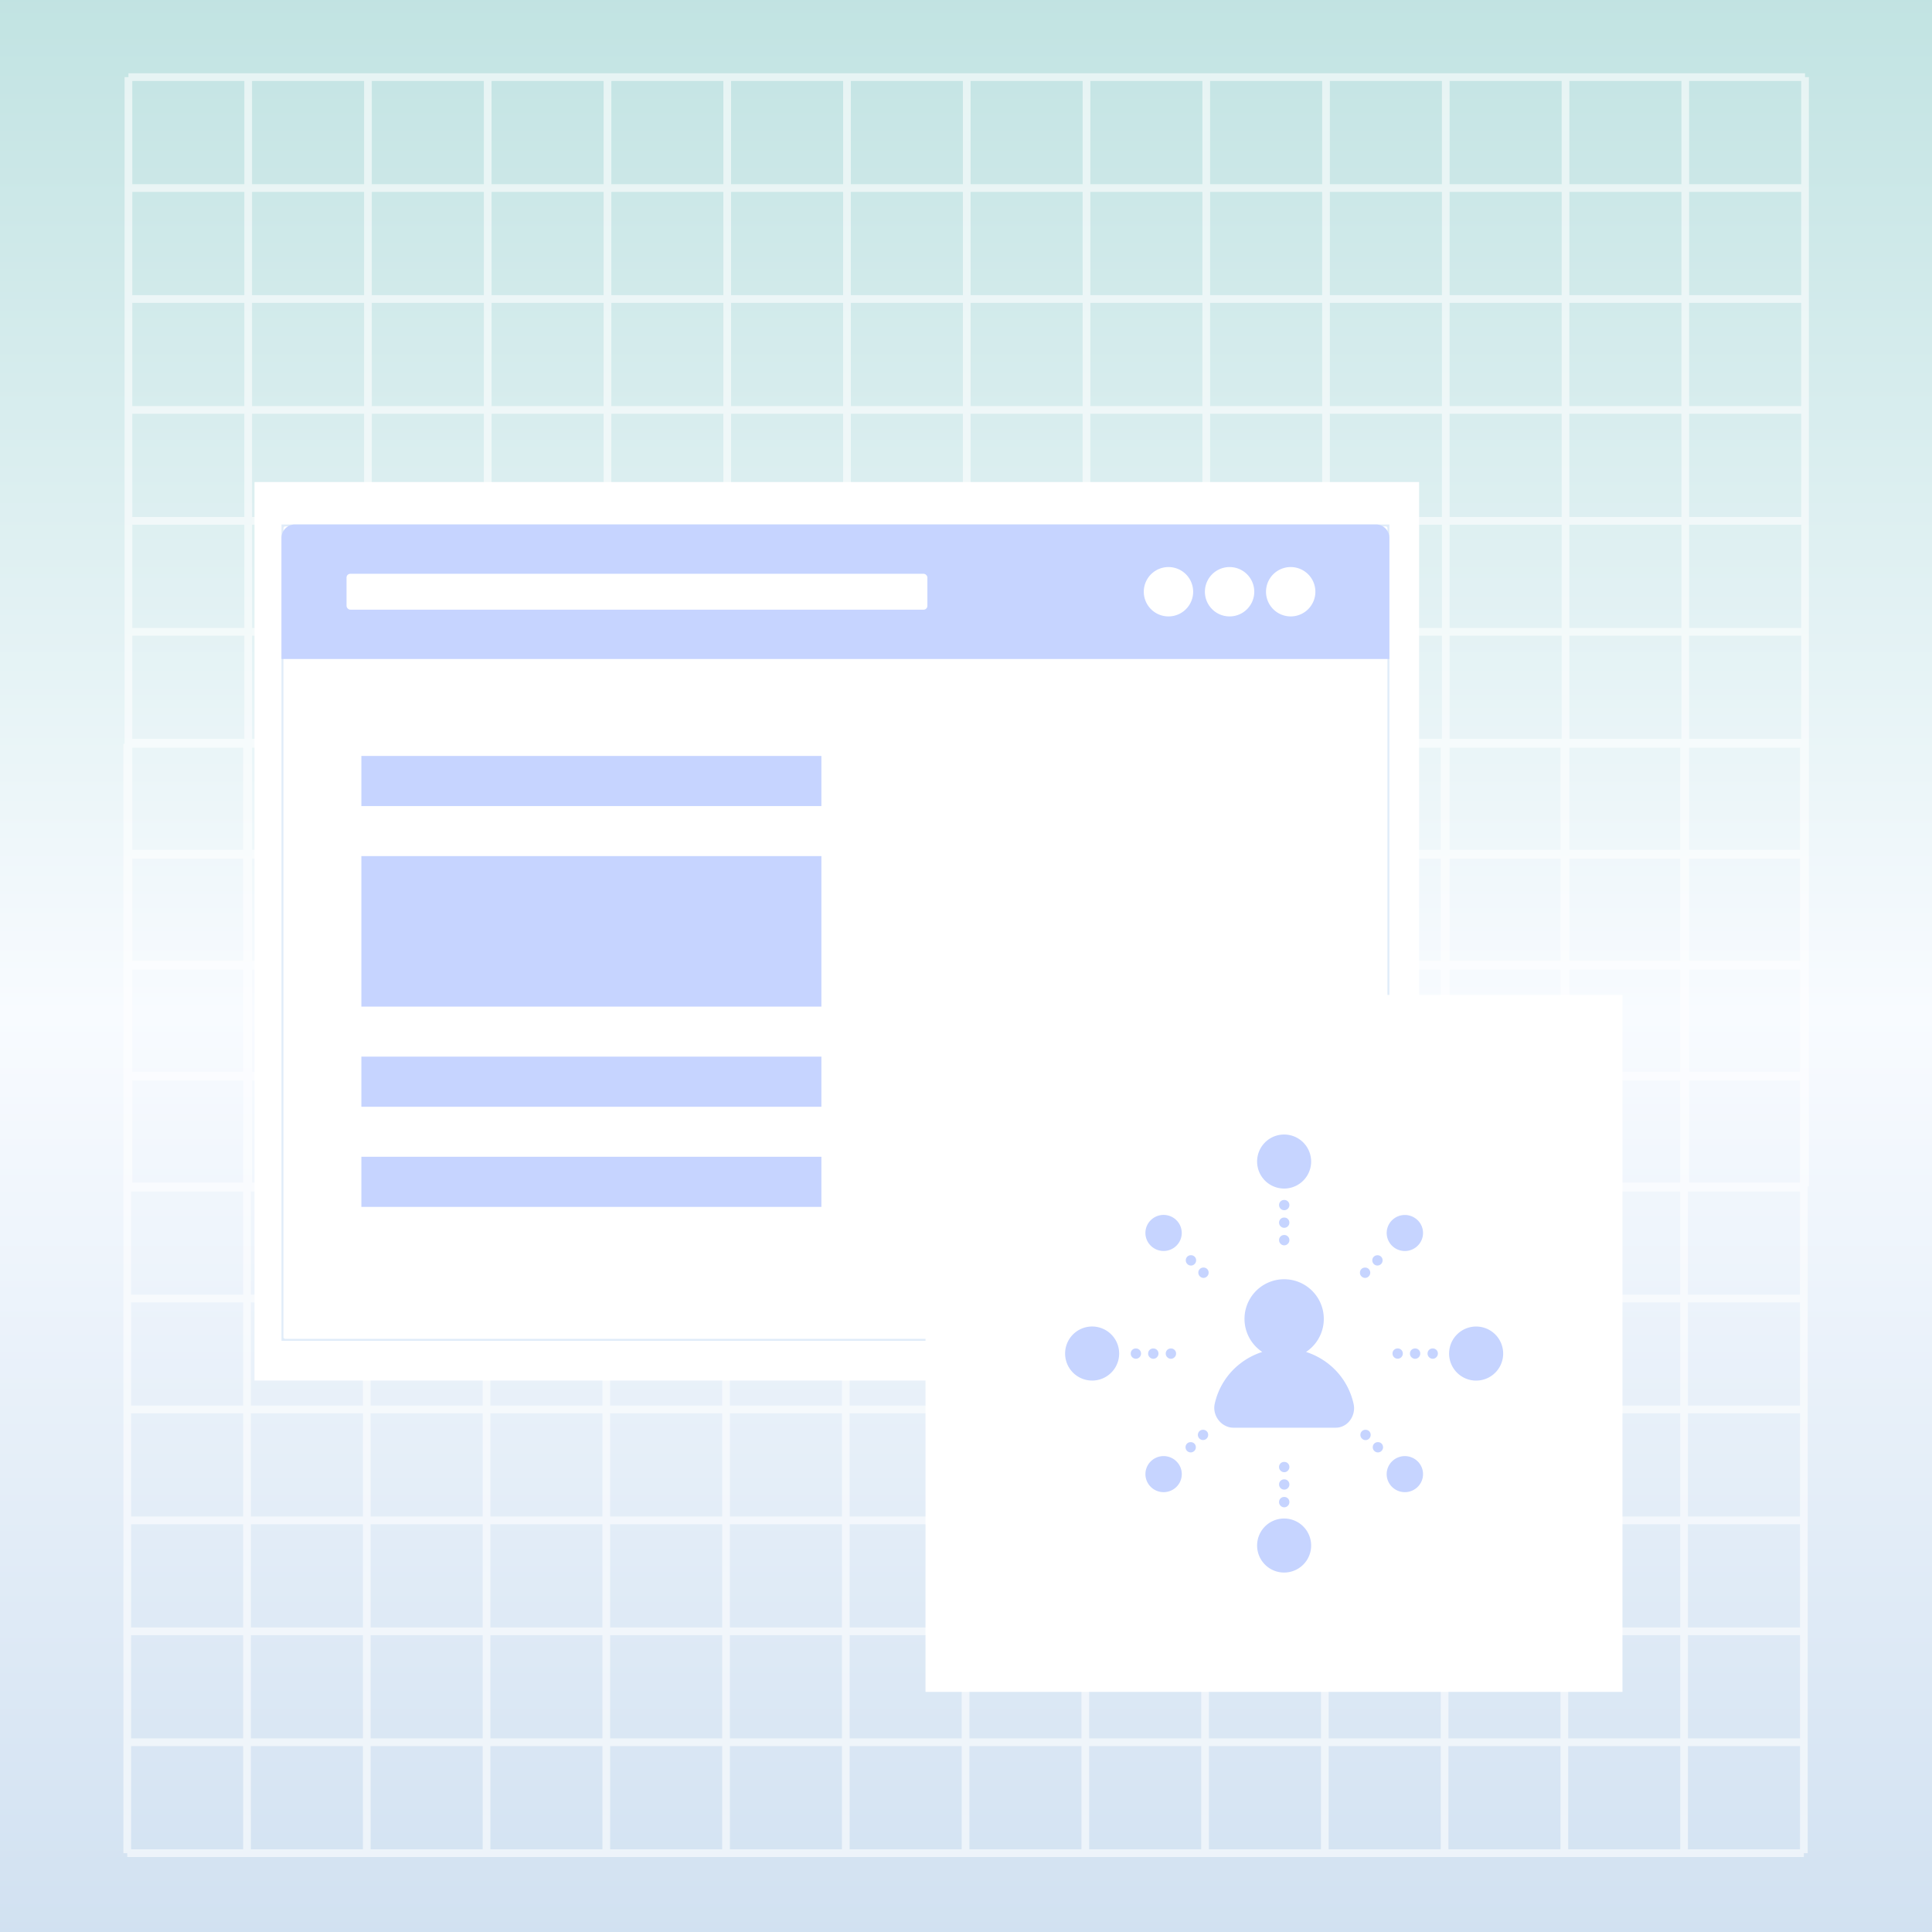 <svg xmlns="http://www.w3.org/2000/svg" xmlns:xlink="http://www.w3.org/1999/xlink" width="501" height="501" viewBox="0 0 501 501"><defs><linearGradient id="a" x1="0.5" x2="0.5" y2="1" gradientUnits="objectBoundingBox"><stop offset="0" stop-color="#c1e3e2"/><stop offset="0.525" stop-color="#f8fbff"/><stop offset="1" stop-color="#d1e1f1"/></linearGradient><clipPath id="b"><rect width="437.074" height="462.558" transform="translate(31.062 18.161)" fill="none"/></clipPath><clipPath id="c"><rect width="287.289" height="211.689" fill="none"/></clipPath><filter id="d" x="231" y="249" width="198.733" height="198.733" filterUnits="userSpaceOnUse"><feOffset dx="-3" dy="-3" input="SourceAlpha"/><feGaussianBlur stdDeviation="3" result="e"/><feFlood flood-color="#c2d7ee" flood-opacity="0.522"/><feComposite operator="in" in2="e"/><feComposite in="SourceGraphic"/></filter></defs><g transform="translate(-10694 -6015)"><g transform="translate(2360 1056)"><rect width="501" height="501" transform="translate(8334 4959)" fill="url(#a)"/><g transform="translate(8334.939 4959.839)" opacity="0.58"><g clip-path="url(#b)"><line x1="434.769" transform="translate(32.367 306.827)" fill="none" stroke="#fff" stroke-miterlimit="10" stroke-width="2"/><line x1="434.769" transform="translate(32.367 278.06)" fill="none" stroke="#fff" stroke-miterlimit="10" stroke-width="2"/><line x1="434.769" transform="translate(32.367 249.294)" fill="none" stroke="#fff" stroke-miterlimit="10" stroke-width="2"/><line x1="434.769" transform="translate(32.367 220.527)" fill="none" stroke="#fff" stroke-miterlimit="10" stroke-width="2"/><line x1="434.769" transform="translate(32.367 191.76)" fill="none" stroke="#fff" stroke-miterlimit="10" stroke-width="2"/><line x1="434.769" transform="translate(32.367 162.994)" fill="none" stroke="#fff" stroke-miterlimit="10" stroke-width="2"/><line x1="434.769" transform="translate(32.367 134.227)" fill="none" stroke="#fff" stroke-miterlimit="10" stroke-width="2"/><line x1="434.769" transform="translate(32.367 105.46)" fill="none" stroke="#fff" stroke-miterlimit="10" stroke-width="2"/><line x1="434.769" transform="translate(32.367 76.694)" fill="none" stroke="#fff" stroke-miterlimit="10" stroke-width="2"/><line x1="434.769" transform="translate(32.367 47.927)" fill="none" stroke="#fff" stroke-miterlimit="10" stroke-width="2"/><line x1="434.769" transform="translate(32.367 19.161)" fill="none" stroke="#fff" stroke-miterlimit="10" stroke-width="2"/><line y2="287.666" transform="translate(32.367 19.161)" fill="none" stroke="#fff" stroke-miterlimit="10" stroke-width="2"/><line y2="287.666" transform="translate(63.422 19.161)" fill="none" stroke="#fff" stroke-miterlimit="10" stroke-width="2"/><line y2="287.666" transform="translate(94.477 19.161)" fill="none" stroke="#fff" stroke-miterlimit="10" stroke-width="2"/><line y2="287.666" transform="translate(125.532 19.161)" fill="none" stroke="#fff" stroke-miterlimit="10" stroke-width="2"/><line y2="287.666" transform="translate(156.587 19.161)" fill="none" stroke="#fff" stroke-miterlimit="10" stroke-width="2"/><line y2="287.666" transform="translate(187.642 19.161)" fill="none" stroke="#fff" stroke-miterlimit="10" stroke-width="2"/><line y2="287.666" transform="translate(218.697 19.161)" fill="none" stroke="#fff" stroke-miterlimit="10" stroke-width="2"/><line y2="287.666" transform="translate(249.752 19.161)" fill="none" stroke="#fff" stroke-miterlimit="10" stroke-width="2"/><line y2="287.666" transform="translate(280.806 19.161)" fill="none" stroke="#fff" stroke-miterlimit="10" stroke-width="2"/><line y2="287.666" transform="translate(311.861 19.161)" fill="none" stroke="#fff" stroke-miterlimit="10" stroke-width="2"/><line y2="287.666" transform="translate(342.916 19.161)" fill="none" stroke="#fff" stroke-miterlimit="10" stroke-width="2"/><line y2="287.666" transform="translate(373.971 19.161)" fill="none" stroke="#fff" stroke-miterlimit="10" stroke-width="2"/><line y2="287.666" transform="translate(405.026 19.161)" fill="none" stroke="#fff" stroke-miterlimit="10" stroke-width="2"/><line y2="287.666" transform="translate(436.081 19.161)" fill="none" stroke="#fff" stroke-miterlimit="10" stroke-width="2"/><line y2="287.666" transform="translate(467.136 19.161)" fill="none" stroke="#fff" stroke-miterlimit="10" stroke-width="2"/><line x1="434.769" transform="translate(32.061 479.719)" fill="none" stroke="#fff" stroke-miterlimit="10" stroke-width="2"/><line x1="434.769" transform="translate(32.061 450.952)" fill="none" stroke="#fff" stroke-miterlimit="10" stroke-width="2"/><line x1="434.769" transform="translate(32.061 422.185)" fill="none" stroke="#fff" stroke-miterlimit="10" stroke-width="2"/><line x1="434.769" transform="translate(32.061 393.419)" fill="none" stroke="#fff" stroke-miterlimit="10" stroke-width="2"/><line x1="434.769" transform="translate(32.061 364.652)" fill="none" stroke="#fff" stroke-miterlimit="10" stroke-width="2"/><line x1="434.769" transform="translate(32.061 335.885)" fill="none" stroke="#fff" stroke-miterlimit="10" stroke-width="2"/><line x1="434.769" transform="translate(32.061 307.119)" fill="none" stroke="#fff" stroke-miterlimit="10" stroke-width="2"/><line x1="434.769" transform="translate(32.061 278.352)" fill="none" stroke="#fff" stroke-miterlimit="10" stroke-width="2"/><line x1="434.769" transform="translate(32.061 249.586)" fill="none" stroke="#fff" stroke-miterlimit="10" stroke-width="2"/><line x1="434.769" transform="translate(32.061 220.819)" fill="none" stroke="#fff" stroke-miterlimit="10" stroke-width="2"/><line x1="434.769" transform="translate(32.061 192.052)" fill="none" stroke="#fff" stroke-miterlimit="10" stroke-width="2"/><line y2="287.666" transform="translate(32.062 192.052)" fill="none" stroke="#fff" stroke-miterlimit="10" stroke-width="2"/><line y2="287.666" transform="translate(63.116 192.052)" fill="none" stroke="#fff" stroke-miterlimit="10" stroke-width="2"/><line y2="287.666" transform="translate(94.171 192.052)" fill="none" stroke="#fff" stroke-miterlimit="10" stroke-width="2"/><line y2="287.666" transform="translate(125.226 192.052)" fill="none" stroke="#fff" stroke-miterlimit="10" stroke-width="2"/><line y2="287.666" transform="translate(156.281 192.052)" fill="none" stroke="#fff" stroke-miterlimit="10" stroke-width="2"/><line y2="287.666" transform="translate(187.336 192.052)" fill="none" stroke="#fff" stroke-miterlimit="10" stroke-width="2"/><line y2="287.666" transform="translate(218.391 192.052)" fill="none" stroke="#fff" stroke-miterlimit="10" stroke-width="2"/><line y2="287.666" transform="translate(249.446 192.052)" fill="none" stroke="#fff" stroke-miterlimit="10" stroke-width="2"/><line y2="287.666" transform="translate(280.501 192.052)" fill="none" stroke="#fff" stroke-miterlimit="10" stroke-width="2"/><line y2="287.666" transform="translate(311.556 192.052)" fill="none" stroke="#fff" stroke-miterlimit="10" stroke-width="2"/><line y2="287.666" transform="translate(342.611 192.052)" fill="none" stroke="#fff" stroke-miterlimit="10" stroke-width="2"/><line y2="287.666" transform="translate(373.665 192.052)" fill="none" stroke="#fff" stroke-miterlimit="10" stroke-width="2"/><line y2="287.666" transform="translate(404.72 192.052)" fill="none" stroke="#fff" stroke-miterlimit="10" stroke-width="2"/><line y2="287.666" transform="translate(435.775 192.052)" fill="none" stroke="#fff" stroke-miterlimit="10" stroke-width="2"/><line y2="287.666" transform="translate(466.83 192.052)" fill="none" stroke="#fff" stroke-miterlimit="10" stroke-width="2"/></g></g></g><rect width="302" height="233" transform="translate(10760 6140)" fill="#fff"/><g transform="translate(10767 6151)" clip-path="url(#c)"><path d="M.982,0H286.311a.982.982,0,0,1,.982.982V210.707a.982.982,0,0,1-.982.982H.982A.982.982,0,0,1,0,210.707V.982A.982.982,0,0,1,.982,0Z" transform="translate(-0.002 0)" fill="#fff" stroke="#e0ecf9" stroke-width="1"/><path d="M287.292,34.891V3.49A3.487,3.487,0,0,0,283.8,0H3.489A3.487,3.487,0,0,0,0,3.49v31.4Z" transform="translate(-0.003 0)" fill="#c6d4ff"/><rect width="150.625" height="9.308" rx="0.982" transform="translate(16.863 12.791)" fill="#fff"/><path d="M75.71,9.506a6.4,6.4,0,1,1-6.4-6.4,6.4,6.4,0,0,1,6.4,6.4" transform="translate(160.694 7.941)" fill="#fff"/><path d="M80.166,9.506a6.4,6.4,0,1,1-6.4-6.4,6.4,6.4,0,0,1,6.4,6.4" transform="translate(172.086 7.941)" fill="#fff"/><path d="M84.628,9.506a6.4,6.4,0,1,1-6.394-6.4,6.4,6.4,0,0,1,6.394,6.4" transform="translate(183.472 7.941)" fill="#fff"/></g><g transform="matrix(1, 0, 0, 1, 10694, 6015)" filter="url(#d)"><path d="M0,0H180.733V180.733H0Z" transform="translate(243 261)" fill="#fff"/></g><path d="M0,0H119.293V39.031H0Z" transform="translate(10787.707 6237)" fill="#c6d4ff"/><path d="M0,0H119.293V13H0Z" transform="translate(10787.707 6289)" fill="#c6d4ff"/><path d="M0,0H119.293V13H0Z" transform="translate(10787.707 6314.969)" fill="#c6d4ff"/><path d="M0,0H119.293V13H0Z" transform="translate(10787.707 6211.031)" fill="#c6d4ff"/><path d="M27.839,60.48h.074a1.3,1.3,0,0,1,1.3,1.3v.039a1.3,1.3,0,0,1-.38.917l-.039.039a1.3,1.3,0,0,1-1.839,0l-.039-.039h0a1.278,1.278,0,0,1-.38-.917v-.039a1.3,1.3,0,0,1,1.3-1.3Zm4.566,0h.074a1.3,1.3,0,0,1,1.3,1.3v.039a1.259,1.259,0,0,1-.38.917l-.039.039h0a1.3,1.3,0,0,1-1.839,0l-.039-.039a1.3,1.3,0,0,1-.38-.917v-.039a1.3,1.3,0,0,1,1.3-1.3ZM76.135,80.927a4.475,4.475,0,0,1-.957.1H48.661a4.624,4.624,0,0,1-.976-.1,5.06,5.06,0,0,1-2.865-1.834,5.222,5.222,0,0,1-1.139-3.2,4.946,4.946,0,0,1,.108-1.006,18.15,18.15,0,0,1,6.44-10.349,18.468,18.468,0,0,1,5.9-3.156,10.282,10.282,0,1,1,11.355,0,18.573,18.573,0,0,1,5.9,3.156,18.143,18.143,0,0,1,6.435,10.349,5.086,5.086,0,0,1,.118,1.09,5.274,5.274,0,0,1-1.026,3.111,4.658,4.658,0,0,1-2.766,1.834ZM61.782,21.971h.079a1.3,1.3,0,0,1,1.3,1.3v.039a1.275,1.275,0,0,1-.38.912l-.039.044a1.337,1.337,0,0,1-2.253-.957v-.039a1.3,1.3,0,0,1,1.3-1.3Zm0,9.087h.079a1.3,1.3,0,0,1,1.3,1.3V32.4a1.259,1.259,0,0,1-.38.917l-.035.039a1.3,1.3,0,0,1-1.839,0l-.039-.039a1.3,1.3,0,0,1-.38-.917V32.36a1.3,1.3,0,0,1,1.3-1.3Zm0-4.526h.079a1.292,1.292,0,0,1,.917.385,1.278,1.278,0,0,1,.38.917v.039a1.275,1.275,0,0,1-.38.912l-.039.044a1.337,1.337,0,0,1-2.253-.957v-.039a1.3,1.3,0,0,1,1.3-1.3Zm34.648.685a4.643,4.643,0,0,1,0,6.627,4.729,4.729,0,0,1-6.647,0,4.643,4.643,0,0,1,0-6.617,4.729,4.729,0,0,1,6.647,0Zm-62.565,0a4.643,4.643,0,0,1,0,6.617,4.729,4.729,0,0,1-6.647,0,4.637,4.637,0,0,1,0-6.622,4.729,4.729,0,0,1,6.647,0ZM96.43,89.758a4.631,4.631,0,0,1,0,6.617,4.729,4.729,0,0,1-6.647,0,4.631,4.631,0,0,1,0-6.617A4.729,4.729,0,0,1,96.43,89.758ZM86.071,84.773h.079a1.3,1.3,0,0,1,1.3,1.3v.039a1.282,1.282,0,0,1-.375.917l-.039.039a1.337,1.337,0,0,1-2.253-.957v-.039a1.3,1.3,0,0,1,1.3-1.3Zm-3.2-3.2h.074a1.3,1.3,0,0,1,1.3,1.3V82.9a1.258,1.258,0,0,1-.34.878l-.074.084a1.3,1.3,0,0,1-1.839,0l-.035-.039a1.278,1.278,0,0,1-.38-.922V82.87a1.3,1.3,0,0,1,1.3-1.3ZM61.787,98.989h.074a1.3,1.3,0,0,1,1.3,1.3v.039a1.3,1.3,0,0,1-.38.922l-.035.039v0a1.306,1.306,0,0,1-1.844,0l-.039-.039,0,0a1.3,1.3,0,0,1-.38-.922v-.039a1.3,1.3,0,0,1,1.3-1.3Zm0-4.566h.074a1.3,1.3,0,0,1,1.3,1.3v.035a1.3,1.3,0,0,1-.38.917l-.039.044a1.337,1.337,0,0,1-2.253-.961v-.035a1.3,1.3,0,0,1,1.3-1.3Zm0-4.526h.074a1.3,1.3,0,0,1,1.3,1.3v.039a1.278,1.278,0,0,1-.38.917l-.035.035v0a1.309,1.309,0,0,1-1.844,0l-.039-.035,0,0a1.278,1.278,0,0,1-.38-.917V91.2a1.3,1.3,0,0,1,1.3-1.3ZM33.87,89.759h0a4.631,4.631,0,0,1,0,6.617,4.729,4.729,0,0,1-6.647,0,4.637,4.637,0,0,1,0-6.622,4.729,4.729,0,0,1,6.647,0Zm3.663-4.985h.074a1.3,1.3,0,0,1,1.3,1.3v.039a1.3,1.3,0,0,1-.38.917l-.039.039a1.337,1.337,0,0,1-2.253-.957v-.039a1.3,1.3,0,0,1,1.3-1.3Zm3.2-3.205h.074a1.3,1.3,0,0,1,1.3,1.3V82.9a1.319,1.319,0,0,1-.38.922l-.039.039a1.337,1.337,0,0,1-2.253-.957V82.87a1.3,1.3,0,0,1,1.3-1.3ZM85.957,36.305h.079a1.306,1.306,0,0,1,1.3,1.3v.039a1.319,1.319,0,0,1-.38.922l-.039.039v0a1.334,1.334,0,0,1-2.253-.952v-.039a1.3,1.3,0,0,1,1.3-1.3Zm-3.2,3.2h.074a1.307,1.307,0,0,1,1.3,1.3v.039a1.3,1.3,0,0,1-.34.873l-.074.084h0a1.3,1.3,0,0,1-1.839,0l-.039-.039h0a1.278,1.278,0,0,1-.38-.917v-.039a1.3,1.3,0,0,1,1.3-1.3Zm17.534,20.97h.079a1.3,1.3,0,0,1,1.3,1.3v.039a1.278,1.278,0,0,1-.38.917l-.039.039h0a1.3,1.3,0,0,1-1.839,0l-.039-.039a1.3,1.3,0,0,1-.38-.917v-.039a1.3,1.3,0,0,1,1.3-1.3Zm-4.561,0H95.8a1.3,1.3,0,0,1,1.3,1.3v.039a1.313,1.313,0,0,1-.34.878l-.074.084v0a1.3,1.3,0,0,1-1.839,0l-.039-.039a1.3,1.3,0,0,1-.38-.917v-.039a1.3,1.3,0,0,1,1.3-1.3Zm-4.526,0h.074a1.3,1.3,0,0,1,1.3,1.3v.039a1.3,1.3,0,0,1-.38.917l-.035.039a1.338,1.338,0,0,1-2.258-.952v-.039a1.3,1.3,0,0,1,1.3-1.3Zm-53.6-24.175h.074a1.3,1.3,0,0,1,1.3,1.3v.039a1.3,1.3,0,0,1-.38.922l-.039.039,0,0a1.3,1.3,0,0,1-1.839,0l-.039-.039v0a1.3,1.3,0,0,1-.38-.922V37.6a1.3,1.3,0,0,1,1.3-1.3Zm3.244,3.2h.074a1.3,1.3,0,0,1,1.3,1.3v.035a1.281,1.281,0,0,1-.34.878l-.074.084a1.3,1.3,0,0,1-1.839,0l-.039-.039a1.319,1.319,0,0,1-.38-.922v-.035a1.3,1.3,0,0,1,1.3-1.3ZM16.972,56.841a7.009,7.009,0,1,1-4.955-2.056,7.018,7.018,0,0,1,4.955,2.056ZM66.757,7.057A7.006,7.006,0,1,1,61.8,5a7.011,7.011,0,0,1,4.955,2.056Zm0,99.576a7.006,7.006,0,1,1-4.955-2.056,7,7,0,0,1,4.955,2.056Zm49.79-49.79a7.011,7.011,0,1,1-7.638-1.519,7.011,7.011,0,0,1,7.638,1.519ZM23.313,60.481h.074a1.319,1.319,0,0,1,.922.38,1.3,1.3,0,0,1,.385.922v.039a1.3,1.3,0,0,1-.38.917l-.039.039a1.334,1.334,0,0,1-2.253-.952v-.039a1.3,1.3,0,0,1,1.292-1.307Z" transform="translate(10965.196 6304.2)" fill="#c6d4ff" fill-rule="evenodd"/></g></svg>